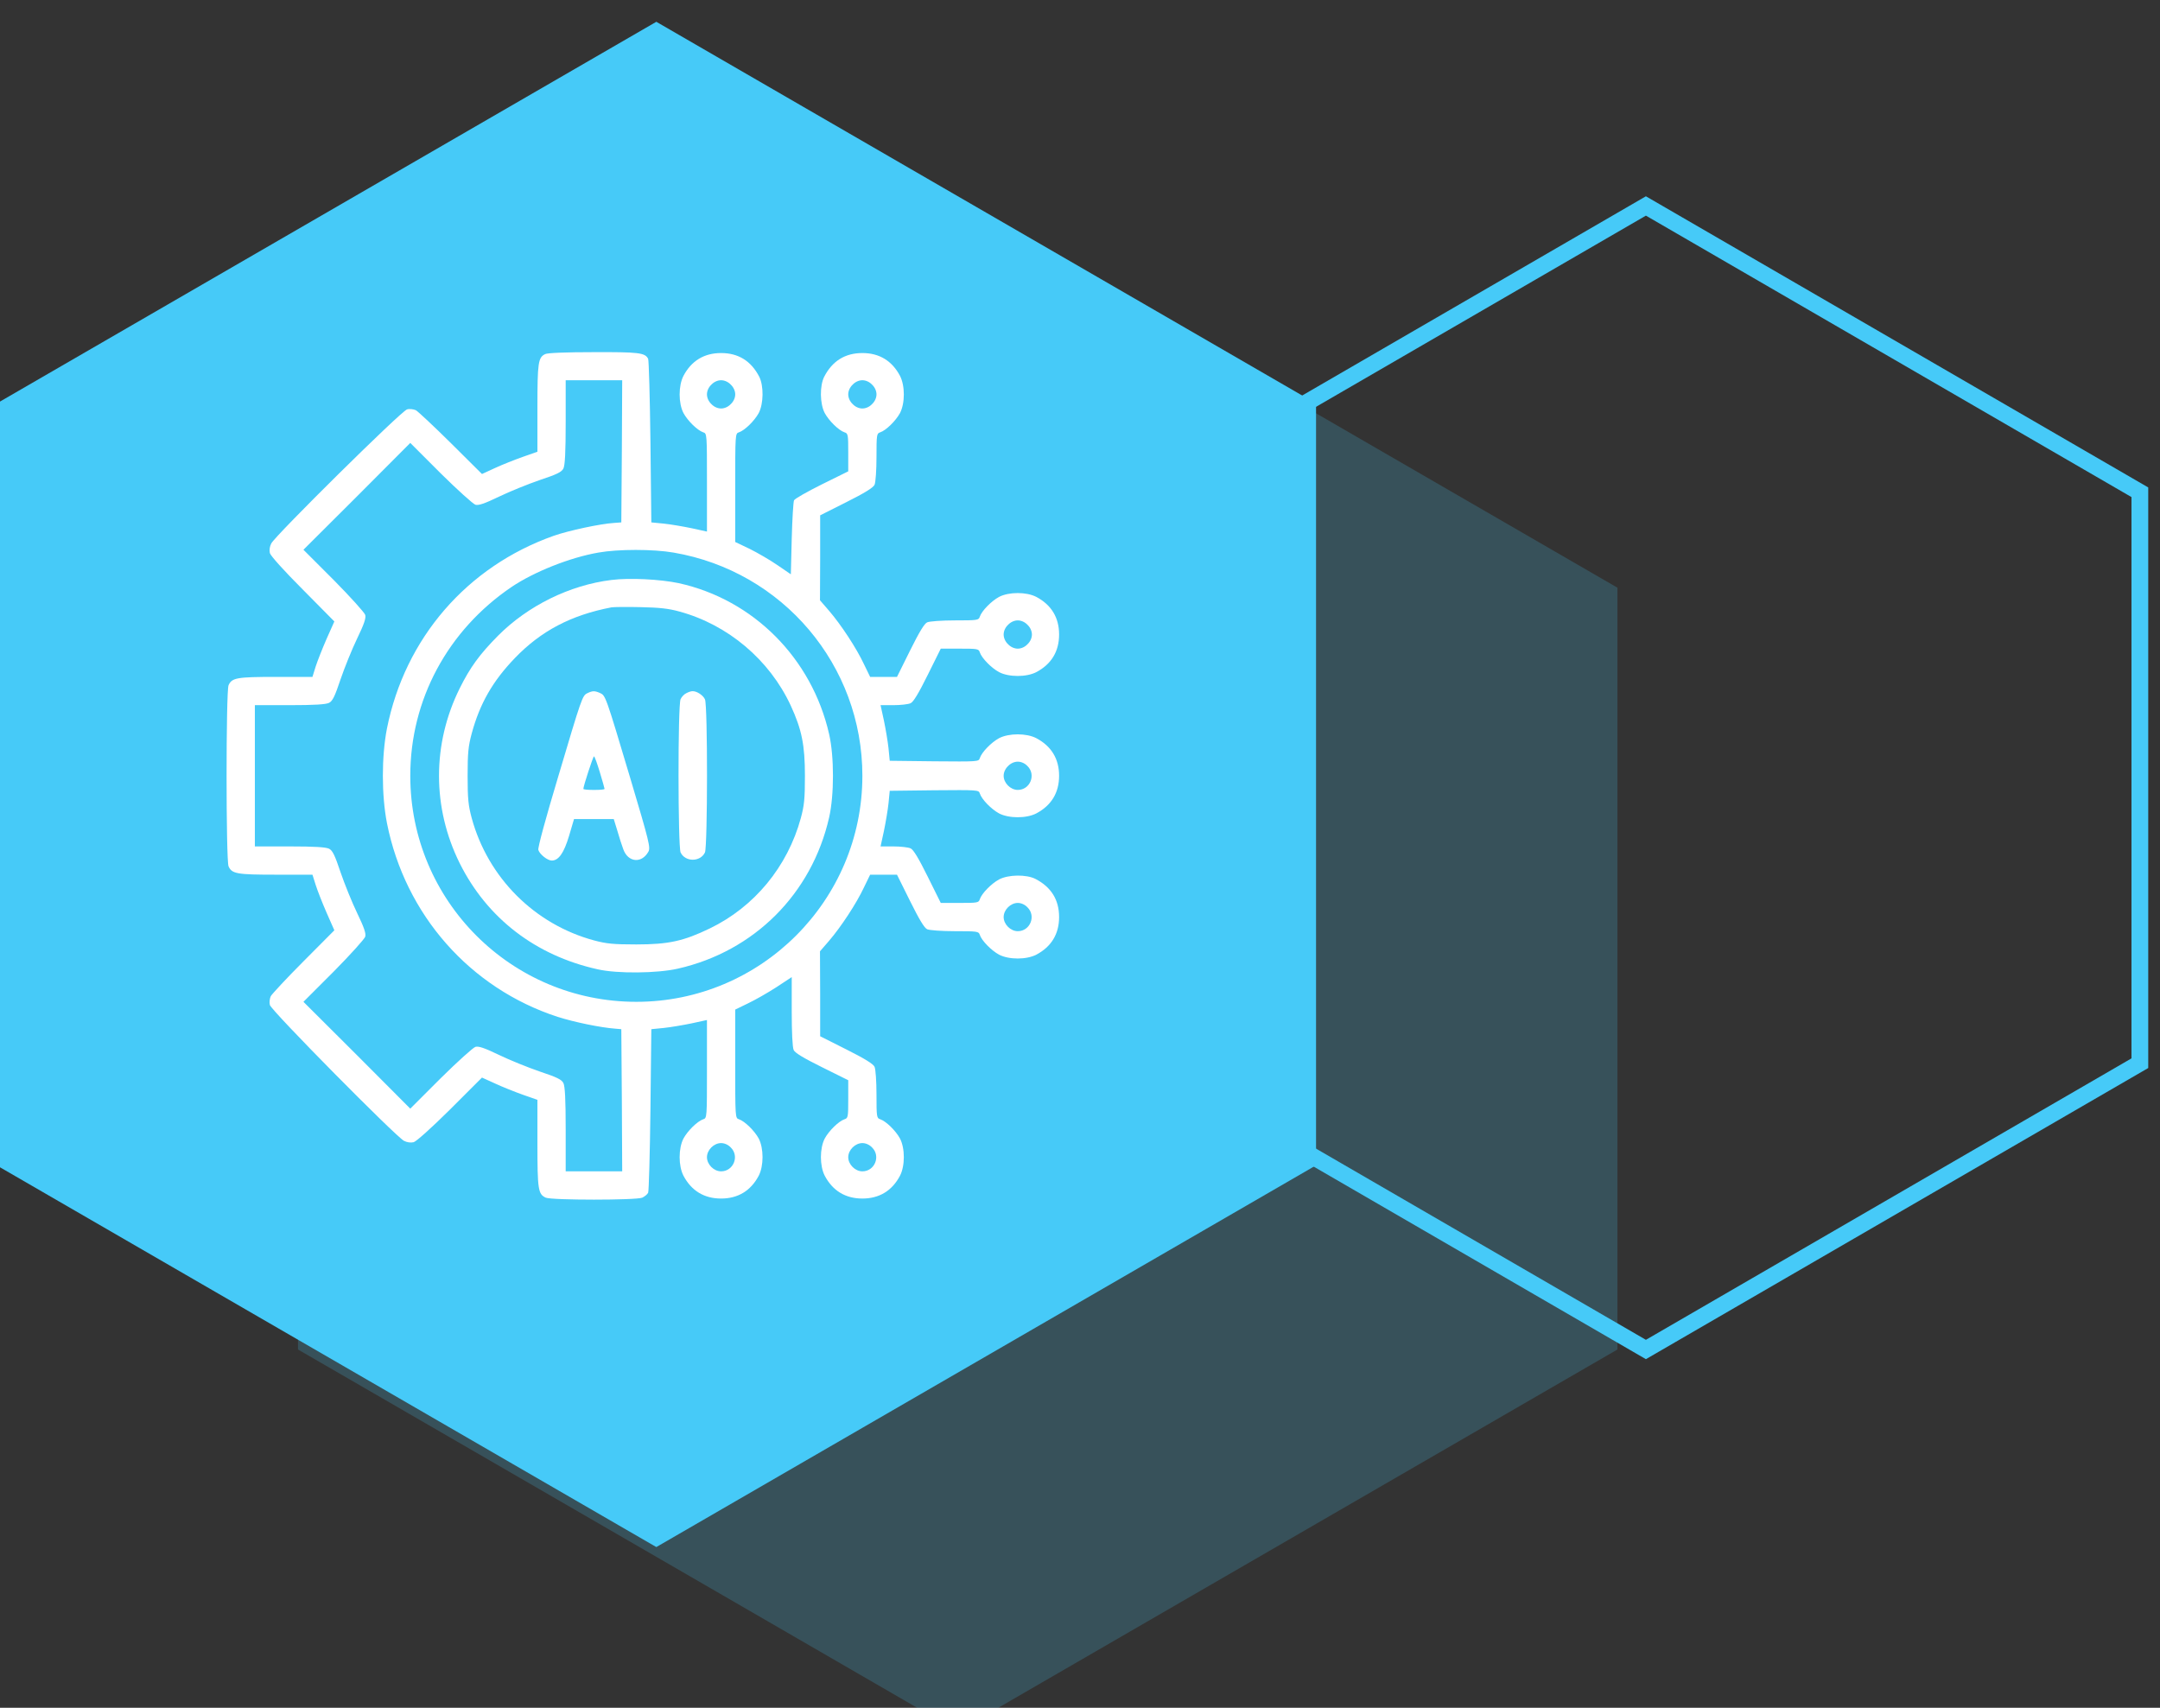 <?xml version="1.0" encoding="UTF-8"?>
<!-- Generated by Pixelmator Pro 3.6.17 -->
<svg width="129" height="102" viewBox="0 0 129 102" xmlns="http://www.w3.org/2000/svg">
    <rect x="0" y="0" width="129" height="102" fill="#333333" stroke="none"/>
    <clipPath id="clipPath1">
        <path d="M 0 0 L 129 0 L 129 102 L 0 102 Z"/>
    </clipPath>
    <g id="Group" clip-path="url(#clipPath1)">
        <g id="34">
            <path id="Path" fill="#46caf8" stroke="none" opacity="0.2" d="M 57.197 12.301 L 96.597 35.101 L 96.597 80.601 L 57.197 103.401 L 17.797 80.601 L 17.797 35.101 L 57.197 12.301 Z"/>
            <path id="path1" fill="none" stroke="#46caf8" d="M 98.297 12.301 L 127.797 29.401 L 127.797 63.501 L 98.297 80.601 L 68.797 63.501 L 68.797 29.401 L 98.297 12.301 Z"/>
            <path id="path2" fill="#46caf8" stroke="none" d="M 39.197 1.301 L 78.597 24.101 L 78.597 69.601 L 39.197 92.401 L -0.203 69.601 L -0.203 24.101 L 39.197 1.301 Z"/>
        </g>
        <g id="12">
            <path id="path3" fill="#b6e4f4" stroke="none" opacity="0.2" visibility="hidden" d="M 57.197 12.301 L 96.597 35.101 L 96.597 80.601 L 57.197 103.401 L 17.797 80.601 L 17.797 35.101 L 57.197 12.301 Z"/>
            <path id="path4" fill="none" stroke="#b6e4f4" visibility="hidden" d="M 98.297 12.301 L 127.797 29.401 L 127.797 63.501 L 98.297 80.601 L 68.797 63.501 L 68.797 29.401 L 98.297 12.301 Z"/>
            <path id="path5" fill="#b6e4f4" stroke="none" visibility="hidden" d="M 39.197 1.301 L 78.597 24.101 L 78.597 69.601 L 39.197 92.401 L -0.203 69.601 L -0.203 24.101 L 39.197 1.301 Z"/>
        </g>
        <g id="g1">
            <path id="path6" fill="#ffffff" stroke="none" d="M 32.56 21.149 C 32.139 21.35 32.096 21.656 32.096 24.377 L 32.096 26.982 L 31.221 27.288 C 30.746 27.456 29.998 27.752 29.565 27.952 L 28.785 28.311 L 26.928 26.465 C 25.916 25.463 24.967 24.577 24.84 24.503 C 24.703 24.44 24.46 24.408 24.313 24.451 C 23.986 24.524 16.466 31.96 16.202 32.456 C 16.107 32.635 16.076 32.856 16.118 33.036 C 16.16 33.194 16.951 34.08 18.08 35.208 L 19.968 37.117 L 19.503 38.161 C 19.25 38.742 18.955 39.49 18.85 39.817 L 18.66 40.429 L 16.477 40.429 C 14.146 40.429 13.85 40.482 13.65 40.925 C 13.492 41.283 13.492 51.387 13.65 51.746 C 13.85 52.189 14.146 52.242 16.477 52.242 L 18.66 52.242 L 18.85 52.843 C 18.955 53.18 19.25 53.929 19.503 54.509 L 19.968 55.564 L 18.132 57.41 C 17.12 58.422 16.244 59.371 16.171 59.498 C 16.107 59.635 16.076 59.877 16.118 60.025 C 16.192 60.352 23.627 67.872 24.123 68.136 C 24.302 68.231 24.524 68.262 24.703 68.22 C 24.861 68.178 25.747 67.387 26.886 66.258 L 28.785 64.36 L 29.576 64.718 C 30.008 64.919 30.746 65.214 31.221 65.383 L 32.096 65.689 L 32.096 68.294 C 32.096 71.057 32.139 71.321 32.592 71.532 C 32.94 71.69 38.003 71.69 38.361 71.532 C 38.509 71.458 38.667 71.331 38.709 71.236 C 38.751 71.142 38.815 68.906 38.846 66.269 L 38.899 61.47 L 39.648 61.396 C 40.049 61.354 40.798 61.227 41.304 61.122 L 42.221 60.922 L 42.221 63.854 C 42.221 66.722 42.221 66.786 42 66.849 C 41.652 66.965 41.072 67.534 40.819 67.998 C 40.513 68.589 40.513 69.633 40.819 70.224 C 41.293 71.12 42.053 71.585 43.065 71.585 C 44.078 71.585 44.837 71.12 45.312 70.224 C 45.617 69.633 45.617 68.589 45.312 67.998 C 45.058 67.534 44.478 66.965 44.13 66.849 C 43.909 66.786 43.909 66.722 43.909 63.537 L 43.909 60.299 L 44.668 59.93 C 45.09 59.73 45.849 59.297 46.356 58.97 L 47.284 58.359 L 47.284 60.415 C 47.284 61.649 47.326 62.556 47.4 62.715 C 47.474 62.883 47.98 63.189 49.087 63.738 L 50.659 64.518 L 50.659 65.657 C 50.659 66.701 50.648 66.786 50.437 66.849 C 50.089 66.965 49.509 67.534 49.256 67.998 C 48.95 68.589 48.95 69.633 49.256 70.224 C 49.731 71.12 50.49 71.585 51.503 71.585 C 52.515 71.585 53.275 71.12 53.749 70.224 C 54.055 69.633 54.055 68.589 53.749 67.998 C 53.496 67.534 52.916 66.965 52.568 66.849 C 52.357 66.786 52.346 66.701 52.346 65.372 C 52.346 64.592 52.294 63.854 52.23 63.716 C 52.157 63.548 51.629 63.221 50.553 62.683 L 48.982 61.892 L 48.982 59.361 L 48.971 56.819 L 49.509 56.197 C 50.227 55.363 51.155 53.95 51.598 53.001 L 51.967 52.242 L 52.768 52.242 L 53.57 52.242 L 54.35 53.813 C 54.899 54.92 55.205 55.427 55.373 55.501 C 55.51 55.564 56.259 55.617 57.04 55.617 C 58.369 55.617 58.453 55.627 58.516 55.838 C 58.632 56.186 59.202 56.766 59.666 57.019 C 60.257 57.325 61.301 57.325 61.891 57.019 C 62.788 56.545 63.252 55.785 63.252 54.773 C 63.252 53.739 62.777 52.98 61.839 52.495 C 61.301 52.22 60.225 52.231 59.666 52.526 C 59.202 52.779 58.632 53.36 58.516 53.708 C 58.453 53.918 58.369 53.929 57.325 53.929 L 56.185 53.929 L 55.405 52.357 C 54.856 51.25 54.551 50.744 54.382 50.67 C 54.245 50.607 53.781 50.554 53.359 50.554 L 52.589 50.554 L 52.789 49.636 C 52.895 49.13 53.021 48.381 53.064 47.981 L 53.137 47.232 L 55.795 47.2 C 58.4 47.179 58.453 47.179 58.516 47.39 C 58.632 47.749 59.202 48.329 59.666 48.582 C 60.257 48.888 61.301 48.888 61.891 48.582 C 62.788 48.107 63.252 47.348 63.252 46.335 C 63.252 45.323 62.788 44.563 61.891 44.089 C 61.301 43.783 60.257 43.783 59.666 44.089 C 59.202 44.342 58.632 44.922 58.516 45.281 C 58.453 45.492 58.4 45.492 55.795 45.47 L 53.137 45.439 L 53.064 44.69 C 53.021 44.289 52.895 43.54 52.789 43.034 L 52.589 42.117 L 53.359 42.117 C 53.781 42.117 54.245 42.064 54.382 42.001 C 54.551 41.927 54.856 41.42 55.405 40.313 L 56.185 38.742 L 57.325 38.742 C 58.369 38.742 58.453 38.752 58.516 38.963 C 58.632 39.311 59.202 39.891 59.666 40.144 C 60.257 40.45 61.301 40.45 61.891 40.144 C 62.788 39.67 63.252 38.91 63.252 37.898 C 63.252 36.885 62.788 36.126 61.891 35.651 C 61.301 35.345 60.257 35.345 59.666 35.651 C 59.202 35.904 58.632 36.484 58.516 36.833 C 58.453 37.043 58.369 37.054 57.04 37.054 C 56.259 37.054 55.51 37.107 55.373 37.17 C 55.205 37.244 54.899 37.75 54.35 38.857 L 53.57 40.429 L 52.768 40.429 L 51.967 40.429 L 51.598 39.67 C 51.155 38.72 50.227 37.307 49.509 36.474 L 48.971 35.852 L 48.982 33.31 L 48.982 30.779 L 50.553 29.988 C 51.629 29.45 52.157 29.123 52.23 28.954 C 52.294 28.817 52.346 28.079 52.346 27.298 C 52.346 25.969 52.357 25.885 52.568 25.822 C 52.916 25.706 53.496 25.136 53.749 24.672 C 54.055 24.081 54.055 23.037 53.749 22.447 C 53.275 21.55 52.515 21.086 51.503 21.086 C 50.469 21.086 49.71 21.561 49.224 22.499 C 48.95 23.037 48.961 24.113 49.256 24.672 C 49.509 25.136 50.089 25.706 50.437 25.822 C 50.648 25.885 50.659 25.969 50.659 27.013 L 50.659 28.152 L 49.077 28.933 C 48.212 29.365 47.463 29.787 47.421 29.882 C 47.379 29.966 47.315 31 47.284 32.171 L 47.231 34.301 L 46.43 33.753 C 45.987 33.447 45.238 33.015 44.774 32.783 L 43.909 32.371 L 43.909 29.133 C 43.909 25.948 43.909 25.885 44.13 25.822 C 44.478 25.706 45.058 25.136 45.312 24.672 C 45.607 24.113 45.617 23.037 45.343 22.499 C 44.858 21.561 44.099 21.086 43.065 21.086 C 42.053 21.086 41.293 21.55 40.819 22.447 C 40.513 23.037 40.513 24.081 40.819 24.672 C 41.072 25.136 41.652 25.706 42 25.822 C 42.221 25.885 42.221 25.948 42.221 28.817 L 42.221 31.749 L 41.304 31.549 C 40.798 31.443 40.049 31.316 39.648 31.274 L 38.899 31.201 L 38.846 26.402 C 38.815 23.765 38.751 21.529 38.709 21.434 C 38.53 21.065 38.15 21.023 35.44 21.033 C 33.837 21.033 32.687 21.076 32.56 21.149 Z M 37.138 26.95 L 37.106 31.201 L 36.684 31.232 C 35.84 31.285 33.974 31.686 33.067 32.002 C 27.888 33.837 24.186 38.119 23.11 43.509 C 22.784 45.175 22.784 47.495 23.11 49.162 C 24.197 54.636 28.067 59.023 33.299 60.732 C 34.29 61.048 35.872 61.375 36.737 61.438 L 37.106 61.47 L 37.138 65.72 L 37.159 69.96 L 35.471 69.96 L 33.784 69.96 L 33.784 67.45 C 33.784 65.657 33.742 64.877 33.647 64.687 C 33.541 64.476 33.257 64.339 32.244 64.001 C 31.537 63.759 30.441 63.316 29.808 63.01 C 28.932 62.588 28.584 62.472 28.394 62.525 C 28.257 62.567 27.319 63.411 26.317 64.402 L 24.503 66.216 L 21.317 63.02 L 18.122 59.835 L 19.936 58.021 C 20.927 57.019 21.771 56.081 21.813 55.944 C 21.866 55.754 21.75 55.406 21.328 54.53 C 21.022 53.897 20.579 52.8 20.337 52.094 C 19.999 51.081 19.862 50.797 19.651 50.691 C 19.461 50.596 18.765 50.554 17.31 50.554 L 15.221 50.554 L 15.221 46.335 L 15.221 42.117 L 17.31 42.117 C 18.765 42.117 19.461 42.074 19.651 41.979 C 19.862 41.874 19.999 41.589 20.337 40.577 C 20.579 39.87 21.022 38.773 21.328 38.14 C 21.75 37.265 21.866 36.917 21.813 36.727 C 21.771 36.59 20.927 35.651 19.936 34.649 L 18.122 32.835 L 21.317 29.65 L 24.503 26.454 L 26.317 28.269 C 27.319 29.26 28.257 30.104 28.394 30.146 C 28.584 30.199 28.932 30.083 29.808 29.661 C 30.441 29.355 31.537 28.912 32.244 28.669 C 33.257 28.332 33.541 28.195 33.647 27.984 C 33.742 27.794 33.784 27.013 33.784 25.21 L 33.784 22.71 L 35.471 22.71 L 37.159 22.71 L 37.138 26.95 Z M 43.645 22.974 C 43.814 23.132 43.909 23.354 43.909 23.554 C 43.909 23.754 43.814 23.976 43.645 24.134 C 43.487 24.303 43.265 24.398 43.065 24.398 C 42.865 24.398 42.643 24.303 42.485 24.134 C 42.316 23.976 42.221 23.754 42.221 23.554 C 42.221 23.354 42.316 23.132 42.485 22.974 C 42.643 22.805 42.865 22.71 43.065 22.71 C 43.265 22.71 43.487 22.805 43.645 22.974 Z M 52.083 22.974 C 52.251 23.132 52.346 23.354 52.346 23.554 C 52.346 23.754 52.251 23.976 52.083 24.134 C 51.925 24.303 51.703 24.398 51.503 24.398 C 51.302 24.398 51.081 24.303 50.923 24.134 C 50.754 23.976 50.659 23.754 50.659 23.554 C 50.659 23.354 50.754 23.132 50.923 22.974 C 51.081 22.805 51.302 22.71 51.503 22.71 C 51.703 22.71 51.925 22.805 52.083 22.974 Z M 40.228 33.004 C 46.757 34.122 51.503 39.733 51.503 46.335 C 51.503 53.781 45.449 59.835 38.003 59.835 C 30.535 59.835 24.503 53.802 24.503 46.335 C 24.503 41.8 26.728 37.655 30.546 35.061 C 31.875 34.164 34.027 33.299 35.735 33.004 C 36.906 32.793 39.015 32.793 40.228 33.004 Z M 61.364 37.318 C 61.533 37.476 61.628 37.697 61.628 37.898 C 61.628 38.098 61.533 38.32 61.364 38.478 C 61.206 38.647 60.984 38.742 60.784 38.742 C 60.584 38.742 60.362 38.647 60.204 38.478 C 60.035 38.32 59.94 38.098 59.94 37.898 C 59.94 37.697 60.035 37.476 60.204 37.318 C 60.362 37.149 60.584 37.054 60.784 37.054 C 60.984 37.054 61.206 37.149 61.364 37.318 Z M 61.364 45.755 C 61.891 46.272 61.522 47.179 60.784 47.179 C 60.352 47.179 59.94 46.768 59.94 46.335 C 59.94 46.135 60.035 45.913 60.204 45.755 C 60.362 45.586 60.584 45.492 60.784 45.492 C 60.984 45.492 61.206 45.586 61.364 45.755 Z M 61.364 54.193 C 61.891 54.709 61.522 55.617 60.784 55.617 C 60.352 55.617 59.94 55.205 59.94 54.773 C 59.94 54.34 60.352 53.929 60.784 53.929 C 60.984 53.929 61.206 54.024 61.364 54.193 Z M 43.645 68.536 C 44.173 69.053 43.803 69.96 43.065 69.96 C 42.633 69.96 42.221 69.549 42.221 69.117 C 42.221 68.684 42.633 68.273 43.065 68.273 C 43.265 68.273 43.487 68.368 43.645 68.536 Z M 52.083 68.536 C 52.61 69.053 52.241 69.96 51.503 69.96 C 51.07 69.96 50.659 69.549 50.659 69.117 C 50.659 68.684 51.07 68.273 51.503 68.273 C 51.703 68.273 51.925 68.368 52.083 68.536 Z"/>
            <path id="path7" fill="#ffffff" stroke="none" d="M 36.523 34.639 C 34.023 34.945 31.524 36.179 29.741 37.972 C 28.645 39.079 28.075 39.86 27.453 41.115 C 25.807 44.437 25.807 48.234 27.453 51.556 C 29.087 54.836 31.977 57.072 35.7 57.895 C 36.861 58.159 39.255 58.137 40.489 57.853 C 45.045 56.819 48.483 53.381 49.517 48.825 C 49.823 47.485 49.823 45.186 49.517 43.846 C 48.483 39.311 44.992 35.81 40.531 34.829 C 39.423 34.597 37.599 34.502 36.523 34.639 Z M 40.584 36.527 C 43.484 37.318 45.963 39.417 47.228 42.148 C 47.882 43.572 48.072 44.49 48.072 46.335 C 48.072 47.717 48.03 48.107 47.829 48.856 C 47.038 51.757 45.056 54.172 42.377 55.459 C 40.826 56.207 39.93 56.408 38 56.408 C 36.629 56.408 36.217 56.366 35.468 56.165 C 31.925 55.205 29.14 52.421 28.17 48.856 C 27.97 48.107 27.927 47.717 27.927 46.335 C 27.927 44.954 27.97 44.564 28.17 43.815 C 28.655 42.022 29.425 40.682 30.743 39.311 C 32.315 37.676 34.108 36.738 36.523 36.274 C 36.671 36.253 37.451 36.242 38.263 36.263 C 39.371 36.284 39.951 36.348 40.584 36.527 Z"/>
            <path id="path8" fill="#ffffff" stroke="none" d="M 35.083 41.4 C 34.777 41.548 34.756 41.611 33.311 46.473 C 32.584 48.899 32.109 50.639 32.151 50.766 C 32.235 51.029 32.7 51.398 32.953 51.398 C 33.364 51.398 33.68 50.945 33.986 49.922 L 34.282 48.92 L 35.473 48.92 L 36.655 48.92 L 36.866 49.605 C 36.971 49.985 37.14 50.491 37.224 50.723 C 37.509 51.514 38.321 51.588 38.722 50.871 C 38.859 50.629 38.775 50.28 37.646 46.494 C 36.159 41.516 36.169 41.548 35.832 41.389 C 35.515 41.252 35.389 41.252 35.083 41.4 Z M 35.821 46.114 C 35.98 46.642 36.106 47.085 36.106 47.116 C 36.106 47.159 35.821 47.18 35.473 47.18 C 35.125 47.18 34.84 47.159 34.84 47.116 C 34.84 46.948 35.421 45.176 35.473 45.176 C 35.515 45.176 35.663 45.598 35.821 46.114 Z"/>
            <path id="path9" fill="#ffffff" stroke="none" d="M 40.994 41.399 C 40.868 41.452 40.709 41.621 40.646 41.758 C 40.477 42.127 40.488 50.543 40.646 50.913 C 40.92 51.493 41.827 51.493 42.102 50.913 C 42.26 50.543 42.27 42.127 42.102 41.769 C 41.986 41.515 41.595 41.262 41.342 41.283 C 41.268 41.283 41.11 41.336 40.994 41.399 Z"/>
        </g>
    </g>
</svg>
